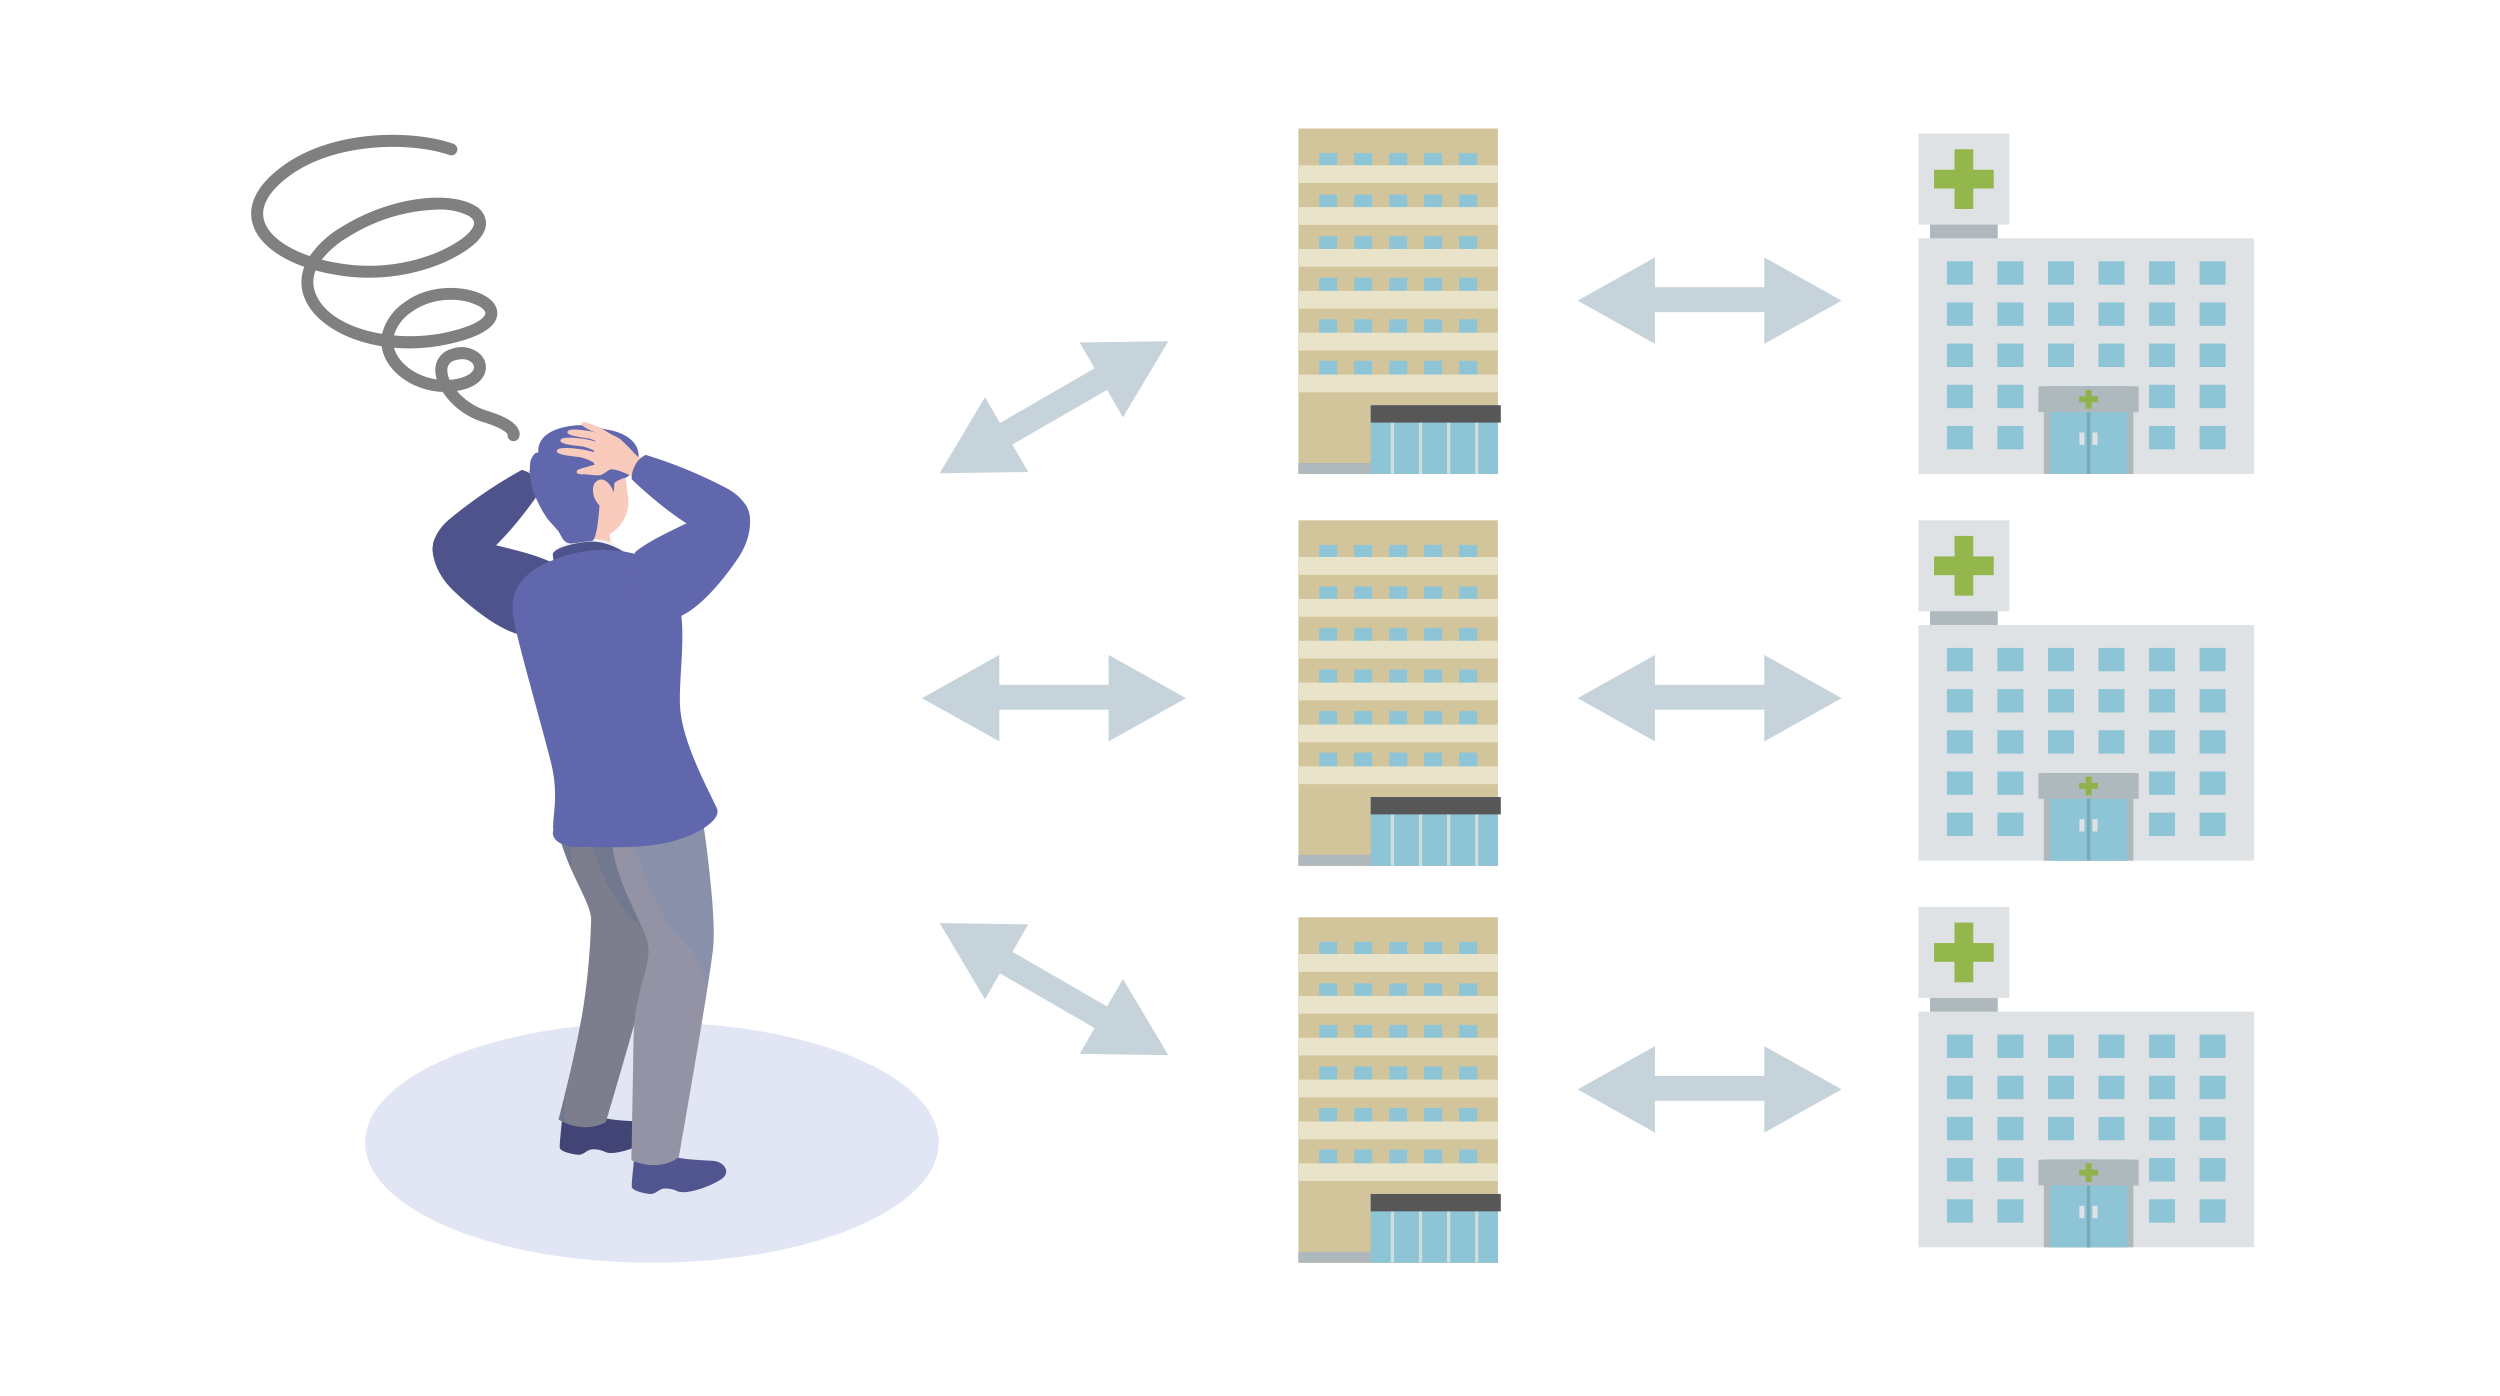 <svg xmlns="http://www.w3.org/2000/svg" xmlns:xlink="http://www.w3.org/1999/xlink" width="428" height="239" viewBox="0 0 428 239">
  <defs>
    <clipPath id="clip-path">
      <rect id="長方形_24601" data-name="長方形 24601" width="117.717" height="193.093" fill="none"/>
    </clipPath>
    <clipPath id="clip-path-3">
      <path id="パス_9750" data-name="パス 9750" d="M191.76,395.926s5.4,22.388,3.727,29.588-8.952,31.749-8.952,31.749c-4.045,2.212-8.1-.437-8.1-.437s3.576-13.661,4.5-20.974a118.366,118.366,0,0,0,1.083-13.205c.134-3.484-6.407-11.353-5.817-19.087s4.518-9.876,4.518-9.876Z" transform="translate(-178.153 -393.684)" fill="none"/>
    </clipPath>
    <clipPath id="clip-path-4">
      <rect id="長方形_24594" data-name="長方形 24594" width="17.009" height="67.279" fill="none"/>
    </clipPath>
    <clipPath id="clip-path-6">
      <path id="パス_9753" data-name="パス 9753" d="M158.145,403.595s3.884,23.305,3.025,30.648-5.88,35.678-5.88,35.678c-3.772,2.65-8.1.473-8.1.473s.28-13.65.376-21.021,2.814-11.878,2.557-15.354-6-11.07-6.279-18.822S145.56,402.7,145.56,402.7Z" transform="translate(-143.814 -402.703)" fill="none"/>
    </clipPath>
    <clipPath id="clip-path-7">
      <rect id="長方形_24596" data-name="長方形 24596" width="25.432" height="72.86" fill="none"/>
    </clipPath>
    <clipPath id="clip-path-9">
      <rect id="長方形_24597" data-name="長方形 24597" width="7.877" height="5.39" fill="none"/>
    </clipPath>
    <clipPath id="clip-path-10">
      <path id="パス_9760" data-name="パス 9760" d="M186.848,270.741c3.2,4.334-.389,14.1.087,18.865a50.294,50.294,0,0,0,2.623,11.691c.985,2.728-5.295,5.923-10.545,6.71s-11.077-1.311-12.09-3.268.929-4.874-.526-10.418-4.7-16.272-5.255-19.459.421-7.645,11.916-9.369a16.869,16.869,0,0,1,2.5-.188,13.728,13.728,0,0,1,11.289,5.435" transform="translate(-161.023 -265.306)" fill="none"/>
    </clipPath>
    <clipPath id="clip-path-11">
      <rect id="長方形_24599" data-name="長方形 24599" width="31.525" height="45.06" fill="none"/>
    </clipPath>
    <clipPath id="clip-path-13">
      <rect id="長方形_24605" data-name="長方形 24605" width="34.643" height="59.14" fill="none"/>
    </clipPath>
  </defs>
  <g id="イラスト" transform="translate(-467 -2232)">
    <rect id="長方形_24565" data-name="長方形 24565" width="428" height="239" transform="translate(467 2232)" fill="#fff"/>
    <g id="グループ_3582" data-name="グループ 3582" transform="translate(13 0.085)">
      <g id="グループ_3573" data-name="グループ 3573" transform="translate(497 2255)">
        <g id="グループ_3572" data-name="グループ 3572" clip-path="url(#clip-path)">
          <g id="グループ_3547" data-name="グループ 3547">
            <g id="グループ_3546" data-name="グループ 3546" clip-path="url(#clip-path)">
              <path id="パス_9737" data-name="パス 9737" d="M0,587.892c0,11.362,21.984,20.573,49.1,20.573s49.1-9.211,49.1-20.573-21.985-20.573-49.1-20.573S0,576.53,0,587.892" transform="translate(19.51 -415.372)" fill="#e2e6f4"/>
              <path id="パス_9738" data-name="パス 9738" d="M264.189,258.707a12.305,12.305,0,0,1-.345,10.036c-3.455,7.353-15.367-4.09-16.755-5.449-5.051-4.947-4.468-12.438,2.049-9.263,2.995,1.459,11.108,2.583,15.051,4.675" transform="translate(-212.643 -185.437)" fill="#4e538c"/>
              <path id="パス_9739" data-name="パス 9739" d="M234.851,204.76s3.83-3.572,5.387-3.553,2.709-1.054,2.422-2.113-1.006-3.49-1.57-4.057-2.765.228-3.844,1.694-1.781,2.911-2.161,3.3a24.453,24.453,0,0,1-2.143,1.532Z" transform="translate(-187.377 -142.665)" fill="#f8cbbc"/>
              <path id="パス_9740" data-name="パス 9740" d="M221.043,214.653a19.029,19.029,0,0,0,2.079.825c.675.179,2.25-.575,3.273-.749s1.115-.8.317-.962a36.331,36.331,0,0,0-3.677-.2Z" transform="translate(-168.731 -156.363)" fill="#f8cbbc"/>
              <path id="パス_9741" data-name="パス 9741" d="M212.4,202.586a9.532,9.532,0,0,1,2.158-1.493c.959-.394,4.134-1.224,3.808-1.96s-3.163.285-4.083.584a25.6,25.6,0,0,0-2.89,1.385Z" transform="translate(-157.285 -145.607)" fill="#f8cbbc"/>
              <path id="パス_9742" data-name="パス 9742" d="M216,196.444a9.15,9.15,0,0,1,2.071-1.433c.921-.379,3.968-1.175,3.656-1.882s-3.037.273-3.92.561a24.569,24.569,0,0,0-2.774,1.33Z" transform="translate(-161.621 -141.219)" fill="#f8cbbc"/>
              <path id="パス_9743" data-name="パス 9743" d="M221.515,192.211a8.908,8.908,0,0,1,1.967-1.463c.884-.4,3.821-1.274,3.494-1.951s-2.945.366-3.794.675a23.854,23.854,0,0,0-2.655,1.385Z" transform="translate(-168.349 -138.067)" fill="#f8cbbc"/>
              <path id="パス_9744" data-name="パス 9744" d="M231.57,189.688a7.544,7.544,0,0,1,1.266-1.645c.628-.528,2.82-1.917,2.4-2.393s-2.315.976-2.935,1.423a20.244,20.244,0,0,0-1.843,1.739Z" transform="translate(-179.294 -135.858)" fill="#f8cbbc"/>
              <path id="パス_9745" data-name="パス 9745" d="M269.771,214.176a80.529,80.529,0,0,0-12.5,8.537c-2.62,2.274-2.975,4.621-2.649,5.875s2.443,4.594,7.553,1.153,10.808-11.993,10.808-11.993a4.505,4.505,0,0,0-.928-2.023,3.863,3.863,0,0,0-2.288-1.549" transform="translate(-223.44 -156.812)" fill="#4e538c"/>
              <path id="パス_9746" data-name="パス 9746" d="M137.1,640.927a18.384,18.384,0,0,0-.8,3.094c-.073.98-.456,4.132-.384,4.786s2.113,1.112,3.093,1.2,1.533-.865,2.436-.924a4.577,4.577,0,0,1,2.16.4c1.542.855,6.236-.946,7.774-2.109s.281-2.833-1.374-3.013c-1.439-.156-6.348-.166-7.661-1.1s-.935-3.118-.935-3.118Z" transform="translate(-70.75 -468.687)" fill="#50558f"/>
              <path id="パス_9747" data-name="パス 9747" d="M183.119,615.87a18.387,18.387,0,0,0-.8,3.094c-.073.98-.456,4.133-.384,4.786s2.113,1.112,3.093,1.2,1.533-.865,2.436-.924a4.576,4.576,0,0,1,2.16.4c1.542.855,6.236-.946,7.774-2.109s.281-2.833-1.374-3.013c-1.439-.156-6.348-.166-7.661-1.1s-.935-3.118-.935-3.118Z" transform="translate(-129.1 -450.341)" fill="#414474"/>
              <path id="パス_9748" data-name="パス 9748" d="M182.71,393.684s-3.929,2.142-4.518,9.876,5.951,15.6,5.817,19.087a118.5,118.5,0,0,1-1.083,13.206c-.92,7.313-4.5,20.974-4.5,20.974s4.058,2.648,8.1.437c0,0,7.276-24.549,8.952-31.749s-3.727-29.588-3.727-29.588Z" transform="translate(-125.808 -288.242)" fill="#72788d"/>
            </g>
          </g>
          <g id="グループ_3552" data-name="グループ 3552" transform="translate(52.346 105.442)">
            <g id="グループ_3551" data-name="グループ 3551" clip-path="url(#clip-path-3)">
              <g id="グループ_3550" data-name="グループ 3550" transform="translate(1.269 1.202)" opacity="0.15" style="mix-blend-mode: multiply;isolation: isolate">
                <g id="グループ_3549" data-name="グループ 3549">
                  <g id="グループ_3548" data-name="グループ 3548" clip-path="url(#clip-path-4)">
                    <path id="パス_9749" data-name="パス 9749" d="M177.419,398.173S179.543,419.44,188,426.324s3.242,24.179,3.242,24.179l-3.635,14.948-11.783-1.822Z" transform="translate(-175.829 -398.173)" fill="#bea090"/>
                  </g>
                </g>
              </g>
            </g>
          </g>
          <g id="グループ_3554" data-name="グループ 3554">
            <g id="グループ_3553" data-name="グループ 3553" clip-path="url(#clip-path)">
              <path id="パス_9751" data-name="パス 9751" d="M145.56,402.7s-2,4.742-1.719,12.494,6.022,15.345,6.279,18.822-2.461,7.984-2.557,15.354-.376,21.021-.376,21.021,4.329,2.178,8.1-.473c0,0,5.021-28.335,5.88-35.678s-3.025-30.648-3.025-30.648Z" transform="translate(-82.094 -294.846)" fill="#8890aa"/>
            </g>
          </g>
          <g id="グループ_3559" data-name="グループ 3559" transform="translate(61.719 107.857)">
            <g id="グループ_3558" data-name="グループ 3558" clip-path="url(#clip-path-6)">
              <g id="グループ_3557" data-name="グループ 3557" transform="translate(-7.922 1.438)" opacity="0.22" style="mix-blend-mode: multiply;isolation: isolate">
                <g id="グループ_3556" data-name="グループ 3556">
                  <g id="グループ_3555" data-name="グループ 3555" clip-path="url(#clip-path-7)">
                    <path id="パス_9752" data-name="パス 9752" d="M152.133,408.073s4.759,22.579,11.653,28.7,5.15,21.4,5.15,21.4l-1.316,22.192-12.857.569L143.7,420.418Z" transform="translate(-143.7 -408.073)" fill="#bea090"/>
                  </g>
                </g>
              </g>
            </g>
          </g>
          <g id="グループ_3564" data-name="グループ 3564">
            <g id="グループ_3563" data-name="グループ 3563" clip-path="url(#clip-path)">
              <path id="パス_9754" data-name="パス 9754" d="M215.736,244.62l1,6.673a13.441,13.441,0,0,1-4.578,1.739,4.536,4.536,0,0,1-2.743-.748l-1.1-6.55Z" transform="translate(-154.814 -179.103)" fill="#f8cbbc"/>
              <g id="グループ_3562" data-name="グループ 3562" transform="translate(53.5 65.517)" style="mix-blend-mode: multiply;isolation: isolate">
                <g id="グループ_3561" data-name="グループ 3561">
                  <g id="グループ_3560" data-name="グループ 3560" clip-path="url(#clip-path-9)">
                    <path id="パス_9755" data-name="パス 9755" d="M218.229,247.653a4.742,4.742,0,0,1-3.579,2.314,4.209,4.209,0,0,1-3.79-1.209l-.509-3.025,7.422-1.113Z" transform="translate(-210.352 -244.62)" fill="#f8cbbc"/>
                  </g>
                </g>
              </g>
              <path id="パス_9756" data-name="パス 9756" d="M210.527,261.21a8.163,8.163,0,0,0-6.5-2.821c-4.265.127-6.156,1.206-6.13,2.228a9.118,9.118,0,0,0,1.272,3.01Z" transform="translate(-145.813 -189.181)" fill="#f2f2f2"/>
              <path id="パス_9757" data-name="パス 9757" d="M203.195,226.419s-.644,5.682-2.876,6.064l-1.053-5.011Z" transform="translate(-138.848 -165.776)" fill="#6167ad"/>
              <path id="パス_9758" data-name="パス 9758" d="M209.067,263s-3.651-3.466-8.02-2.947-5.748,1.612-5.766,2.1a24.491,24.491,0,0,0,.385,2.562Z" transform="translate(-143.653 -190.365)" fill="#4e538c"/>
            </g>
          </g>
          <g id="グループ_3569" data-name="グループ 3569" transform="translate(45.952 71.058)">
            <g id="グループ_3568" data-name="グループ 3568" clip-path="url(#clip-path-10)">
              <g id="グループ_3567" data-name="グループ 3567" transform="translate(3.645 1.402)" opacity="0.32" style="mix-blend-mode: multiply;isolation: isolate">
                <g id="グループ_3566" data-name="グループ 3566">
                  <g id="グループ_3565" data-name="グループ 3565" clip-path="url(#clip-path-11)">
                    <path id="パス_9759" data-name="パス 9759" d="M158.355,271.2s.918,10.555-1.79,18.1,1.526,11.523.213,15.485-12.266,6.7-20.145,7.35l15.528,3.467,16-3.176-2.691-26.8-2.262-15.081Z" transform="translate(-136.633 -270.541)" fill="#dbdcdc"/>
                  </g>
                </g>
              </g>
            </g>
          </g>
          <g id="グループ_3571" data-name="グループ 3571">
            <g id="グループ_3570" data-name="グループ 3570" clip-path="url(#clip-path)">
              <path id="パス_9761" data-name="パス 9761" d="M176.394,309.68c-1.492-3.272-5.62-10.751-6.236-16.672s2.005-16.71-1.713-22.138c-2.032-2.967-2.922-4.022-5.912-4.714-.436-.122-.921-.231-1.458-.326l-.27-.06a1.587,1.587,0,0,0-.341-.037l-.071-.01a21.529,21.529,0,0,0-11.244,1.178c-7.533,2.566-8.146,6.918-7.578,10.214.694,4.028,4.624,17.6,6.4,24.619,1.479,5.851.191,9.358.422,11.8l-.054.074s-.422,1.6,2.13,2.409a6.49,6.49,0,0,0,2.266.277c2.625-.124,9.245.5,14.911-.7,5.215-1.1,9.651-3.947,8.752-5.916" transform="translate(-96.668 -194.377)" fill="#6167ad"/>
              <path id="パス_9762" data-name="パス 9762" d="M206,213.207h0a6.309,6.309,0,0,0,5.469-7.05l-.482-3.816a6.309,6.309,0,1,0-12.519,1.581l.482,3.816a6.309,6.309,0,0,0,7.05,5.469" transform="translate(-146.94 -144.105)" fill="#f8cbbc"/>
              <path id="パス_9763" data-name="パス 9763" d="M120.829,241.933a12.3,12.3,0,0,0,2.41,9.749c4.9,6.481,14.191-7.174,15.269-8.791,3.921-5.883,1.8-13.092-3.917-8.64-2.629,2.046-10.335,4.82-13.762,7.682" transform="translate(-55.1 -170.497)" fill="#6167ad"/>
              <path id="パス_9764" data-name="パス 9764" d="M196.733,203.768c.713,1.281,1.018,2.217,2.478,2.08.709-.066,2.756-.418,3.155-.4,1.056.042,1.308-5.59,1.424-6.289a6.217,6.217,0,0,1,4.182-4.508c1.1-.152,2.43-2.293,2.488-3.509.152-3.193-3.283-4.432-5.208-4.749s-3.446-1.084-6.451-.652c-6.287.9-5.5,4.579-5.5,4.579s-.655-.411-1.363,1.392a11.012,11.012,0,0,0,.385,4.888,19.617,19.617,0,0,0,2.63,5.173Z" transform="translate(-144.119 -135.898)" fill="#6167ad"/>
              <path id="パス_9765" data-name="パス 9765" d="M206.928,217.358s1.026,1.461,1.363,1.957a3.963,3.963,0,0,1,.49,1.095l.237-3.017Z" transform="translate(-146.724 -159.142)" fill="#6167ad"/>
              <path id="パス_9766" data-name="パス 9766" d="M210.957,221.448s-1.09-1.858-2.467-.8-.161,5.493,2.953,4.644Z" transform="translate(-149.416 -161.313)" fill="#f8cbbc"/>
              <path id="パス_9767" data-name="パス 9767" d="M192.148,199.326s-4.485-2.7-6-2.364-2.868-.472-2.806-1.568.264-3.622.7-4.294,2.752-.348,4.111.864,2.344,2.481,2.8,2.779a24.452,24.452,0,0,0,2.414,1.057Z" transform="translate(-124.742 -139.666)" fill="#f8cbbc"/>
              <path id="パス_9768" data-name="パス 9768" d="M214.626,210.787a19,19,0,0,1-1.864,1.236c-.624.314-2.32-.1-3.357-.057s-1.255-.548-.509-.875a36.352,36.352,0,0,1,3.556-.96Z" transform="translate(-152.74 -153.851)" fill="#f8cbbc"/>
              <path id="パス_9769" data-name="パス 9769" d="M223.71,202.791a9.539,9.539,0,0,0-2.419-1.016c-1.02-.188-4.3-.344-4.131-1.131s3.154-.374,4.116-.271a25.5,25.5,0,0,1,3.114.759Z" transform="translate(-164.834 -146.56)" fill="#f8cbbc"/>
              <path id="パス_9770" data-name="パス 9770" d="M222.213,196.1a9.149,9.149,0,0,0-2.323-.975c-.98-.181-4.126-.331-3.966-1.086s3.028-.359,3.951-.26a24.584,24.584,0,0,1,2.989.728Z" transform="translate(-162.979 -141.739)" fill="#f8cbbc"/>
              <path id="パス_9771" data-name="パス 9771" d="M218.26,190.963a8.91,8.91,0,0,0-2.227-1.025c-.947-.208-4-.457-3.821-1.187s2.957-.25,3.852-.123a23.885,23.885,0,0,1,2.883.807Z" transform="translate(-158.065 -137.907)" fill="#f8cbbc"/>
              <path id="パス_9772" data-name="パス 9772" d="M212.806,187.09a7.538,7.538,0,0,0-1.578-1.347c-.723-.387-3.155-1.294-2.84-1.847s2.466.477,3.166.787A20.238,20.238,0,0,1,213.717,186Z" transform="translate(-151.806 -134.525)" fill="#f8cbbc"/>
              <path id="パス_9773" data-name="パス 9773" d="M123.285,204.586a80.522,80.522,0,0,1,13.989,5.774c3.033,1.684,3.865,3.908,3.805,5.2s-1.442,5-7.152,2.688-13.051-9.5-13.051-9.5a4.5,4.5,0,0,1,.49-2.171,3.861,3.861,0,0,1,1.919-1.988" transform="translate(-55.738 -149.791)" fill="#6167ad"/>
              <path id="パス_9774" data-name="パス 9774" d="M312.8,52.443a1.024,1.024,0,0,0,.942-.621,1.7,1.7,0,0,0-.087-1.384c-.585-1.248-2.434-2.321-5.652-3.279a11.24,11.24,0,0,1-4.9-3.308c3.359-.545,4.432-2.086,4.773-3a3.058,3.058,0,0,0-.7-3.22,4.789,4.789,0,0,0-4.957-.989,3.671,3.671,0,0,0-2.807,3.658,5.641,5.641,0,0,0,.246,1.572c-3.2-.451-6.147-2.368-7.133-4.872a4.973,4.973,0,0,1-.18-.546,31.163,31.163,0,0,0,9.044-.57c5.343-1.128,8.236-2.782,8.6-4.917.124-.73.034-2.135-1.956-3.34-2.928-1.771-9.422-2.369-14,1.116a9.278,9.278,0,0,0-3.745,5.33c-5.277-.87-9.887-3.183-11.369-6.888a5.274,5.274,0,0,1,0-3.972,33.025,33.025,0,0,0,3.347.731,32.9,32.9,0,0,0,18.773-2.149c4.569-2.121,6.941-4.319,7.051-6.533a3.5,3.5,0,0,0-1.974-3.17c-4.126-2.437-14-1.724-22.749,3.679a17.09,17.09,0,0,0-5.453,4.987c-3.476-1.189-6.122-2.935-7.3-4.917-2.036-3.417.9-6.641,3.731-8.744,7.924-5.9,21.043-5.9,27.467-3.639a1.024,1.024,0,1,0,.681-1.932C295.9-.8,282-1.157,273.123,5.454c-6.678,4.971-5.54,9.3-4.267,11.435,1.4,2.358,4.3,4.362,8.12,5.713a7.214,7.214,0,0,0,.048,5.343c1.226,3.064,4.513,5.694,9.018,7.218a25.991,25.991,0,0,0,4.176,1.027,6.687,6.687,0,0,0,.41,1.56c1.4,3.557,5.628,6.115,10.045,6.264a12.69,12.69,0,0,0,6.749,5.108c3.556,1.059,4.251,1.954,4.367,2.157a1.025,1.025,0,0,0,1.014,1.163m-.942-1.426h0m0,0h0m-7.856-12.606a2.3,2.3,0,0,1,1.689.628,1.043,1.043,0,0,1,.268,1.1c-.262.7-1.429,1.541-3.919,1.79l-.185.017a4.168,4.168,0,0,1-.391-1.653,1.642,1.642,0,0,1,1.364-1.69,3.973,3.973,0,0,1,1.173-.19m-1.942-10.162a9.984,9.984,0,0,1,4.916,1.132c.686.415,1.058.88,1,1.245-.032.189-.5,1.883-7,3.255a29.392,29.392,0,0,1-8.655.454,7.349,7.349,0,0,1,2.959-3.96,11.235,11.235,0,0,1,6.785-2.126M299.815,12.8a10.861,10.861,0,0,1,5.264,1.057c.667.394.993.833.969,1.305-.024.493-.519,2.294-5.867,4.777a30.807,30.807,0,0,1-17.574,1.986c-.911-.151-1.793-.337-2.639-.555a16.061,16.061,0,0,1,4.481-3.854A30.289,30.289,0,0,1,299.815,12.8" transform="translate(-267.884 0)" fill="gray"/>
            </g>
          </g>
        </g>
      </g>
      <g id="グループ_3576" data-name="グループ 3576" transform="translate(676.296 2253.915)">
        <rect id="長方形_24602" data-name="長方形 24602" width="34.143" height="59.14" transform="translate(0 0)" fill="#d2c49b"/>
        <rect id="長方形_24603" data-name="長方形 24603" width="34.143" height="1.871" transform="translate(0 57.269)" fill="#aeb8bd"/>
        <rect id="長方形_24604" data-name="長方形 24604" width="21.773" height="11.77" transform="translate(12.37 47.371)" fill="#8dc5d6"/>
        <g id="グループ_3575" data-name="グループ 3575" transform="translate(0 0)">
          <g id="グループ_3574" data-name="グループ 3574" clip-path="url(#clip-path-13)">
            <line id="線_739" data-name="線 739" y1="11.77" transform="translate(16.08 47.371)" fill="none" stroke="#cddedb" stroke-miterlimit="10" stroke-width="0.558"/>
            <line id="線_740" data-name="線 740" y1="11.77" transform="translate(20.895 47.371)" fill="none" stroke="#cddedb" stroke-miterlimit="10" stroke-width="0.558"/>
            <line id="線_741" data-name="線 741" y1="11.77" transform="translate(25.709 47.371)" fill="none" stroke="#cddedb" stroke-miterlimit="10" stroke-width="0.558"/>
            <line id="線_742" data-name="線 742" y1="11.77" transform="translate(30.523 47.371)" fill="none" stroke="#cddedb" stroke-miterlimit="10" stroke-width="0.558"/>
          </g>
        </g>
        <rect id="長方形_24606" data-name="長方形 24606" width="22.272" height="2.977" transform="translate(12.37 47.371)" fill="#585757"/>
        <rect id="長方形_24607" data-name="長方形 24607" width="3.079" height="2.772" transform="translate(3.553 4.207)" fill="#8dc5d6"/>
        <rect id="長方形_24608" data-name="長方形 24608" width="3.079" height="2.772" transform="translate(9.543 4.207)" fill="#8dc5d6"/>
        <rect id="長方形_24609" data-name="長方形 24609" width="3.08" height="2.772" transform="translate(15.531 4.207)" fill="#8dc5d6"/>
        <rect id="長方形_24610" data-name="長方形 24610" width="3.079" height="2.772" transform="translate(21.521 4.207)" fill="#8dc5d6"/>
        <rect id="長方形_24611" data-name="長方形 24611" width="3.079" height="2.772" transform="translate(27.511 4.207)" fill="#8dc5d6"/>
        <rect id="長方形_24612" data-name="長方形 24612" width="3.079" height="2.772" transform="translate(3.553 11.319)" fill="#8dc5d6"/>
        <rect id="長方形_24613" data-name="長方形 24613" width="3.079" height="2.772" transform="translate(9.543 11.319)" fill="#8dc5d6"/>
        <rect id="長方形_24614" data-name="長方形 24614" width="3.08" height="2.772" transform="translate(15.531 11.319)" fill="#8dc5d6"/>
        <rect id="長方形_24615" data-name="長方形 24615" width="3.079" height="2.772" transform="translate(21.521 11.319)" fill="#8dc5d6"/>
        <rect id="長方形_24616" data-name="長方形 24616" width="3.079" height="2.772" transform="translate(27.511 11.319)" fill="#8dc5d6"/>
        <rect id="長方形_24617" data-name="長方形 24617" width="3.079" height="2.772" transform="translate(3.553 18.431)" fill="#8dc5d6"/>
        <rect id="長方形_24618" data-name="長方形 24618" width="3.079" height="2.772" transform="translate(9.543 18.431)" fill="#8dc5d6"/>
        <rect id="長方形_24619" data-name="長方形 24619" width="3.08" height="2.772" transform="translate(15.531 18.431)" fill="#8dc5d6"/>
        <rect id="長方形_24620" data-name="長方形 24620" width="3.079" height="2.772" transform="translate(21.521 18.431)" fill="#8dc5d6"/>
        <rect id="長方形_24621" data-name="長方形 24621" width="3.079" height="2.772" transform="translate(27.511 18.431)" fill="#8dc5d6"/>
        <rect id="長方形_24622" data-name="長方形 24622" width="3.079" height="2.772" transform="translate(3.553 25.543)" fill="#8dc5d6"/>
        <rect id="長方形_24623" data-name="長方形 24623" width="3.079" height="2.772" transform="translate(9.543 25.543)" fill="#8dc5d6"/>
        <rect id="長方形_24624" data-name="長方形 24624" width="3.08" height="2.772" transform="translate(15.531 25.543)" fill="#8dc5d6"/>
        <rect id="長方形_24625" data-name="長方形 24625" width="3.079" height="2.772" transform="translate(21.521 25.543)" fill="#8dc5d6"/>
        <rect id="長方形_24626" data-name="長方形 24626" width="3.079" height="2.772" transform="translate(27.511 25.543)" fill="#8dc5d6"/>
        <rect id="長方形_24627" data-name="長方形 24627" width="3.079" height="2.772" transform="translate(3.553 32.655)" fill="#8dc5d6"/>
        <rect id="長方形_24628" data-name="長方形 24628" width="3.079" height="2.772" transform="translate(9.543 32.655)" fill="#8dc5d6"/>
        <rect id="長方形_24629" data-name="長方形 24629" width="3.08" height="2.772" transform="translate(15.531 32.655)" fill="#8dc5d6"/>
        <rect id="長方形_24630" data-name="長方形 24630" width="3.079" height="2.772" transform="translate(21.521 32.655)" fill="#8dc5d6"/>
        <rect id="長方形_24631" data-name="長方形 24631" width="3.079" height="2.772" transform="translate(27.511 32.655)" fill="#8dc5d6"/>
        <rect id="長方形_24632" data-name="長方形 24632" width="3.079" height="2.772" transform="translate(3.553 39.767)" fill="#8dc5d6"/>
        <rect id="長方形_24633" data-name="長方形 24633" width="3.079" height="2.772" transform="translate(9.543 39.767)" fill="#8dc5d6"/>
        <rect id="長方形_24634" data-name="長方形 24634" width="3.08" height="2.772" transform="translate(15.531 39.767)" fill="#8dc5d6"/>
        <rect id="長方形_24635" data-name="長方形 24635" width="3.079" height="2.772" transform="translate(21.521 39.767)" fill="#8dc5d6"/>
        <rect id="長方形_24636" data-name="長方形 24636" width="3.079" height="2.772" transform="translate(27.511 39.767)" fill="#8dc5d6"/>
        <rect id="長方形_24637" data-name="長方形 24637" width="34.143" height="3.039" transform="translate(0 6.288)" fill="#e9e4c9"/>
        <rect id="長方形_24638" data-name="長方形 24638" width="34.143" height="3.038" transform="translate(0 13.457)" fill="#e9e4c9"/>
        <rect id="長方形_24639" data-name="長方形 24639" width="34.143" height="3.039" transform="translate(0 20.625)" fill="#e9e4c9"/>
        <rect id="長方形_24640" data-name="長方形 24640" width="34.143" height="3.039" transform="translate(0 27.793)" fill="#e9e4c9"/>
        <rect id="長方形_24641" data-name="長方形 24641" width="34.143" height="3.039" transform="translate(0 34.961)" fill="#e9e4c9"/>
        <rect id="長方形_24642" data-name="長方形 24642" width="34.143" height="3.039" transform="translate(0 42.13)" fill="#e9e4c9"/>
      </g>
      <g id="グループ_3577" data-name="グループ 3577" transform="translate(676.296 2320.992)">
        <rect id="長方形_24602-2" data-name="長方形 24602" width="34.143" height="59.14" transform="translate(0 0)" fill="#d2c49b"/>
        <rect id="長方形_24603-2" data-name="長方形 24603" width="34.143" height="1.871" transform="translate(0 57.269)" fill="#aeb8bd"/>
        <rect id="長方形_24604-2" data-name="長方形 24604" width="21.773" height="11.77" transform="translate(12.37 47.371)" fill="#8dc5d6"/>
        <g id="グループ_3575-2" data-name="グループ 3575" transform="translate(0 0)">
          <g id="グループ_3574-2" data-name="グループ 3574" clip-path="url(#clip-path-13)">
            <line id="線_739-2" data-name="線 739" y1="11.77" transform="translate(16.08 47.371)" fill="none" stroke="#cddedb" stroke-miterlimit="10" stroke-width="0.558"/>
            <line id="線_740-2" data-name="線 740" y1="11.77" transform="translate(20.895 47.371)" fill="none" stroke="#cddedb" stroke-miterlimit="10" stroke-width="0.558"/>
            <line id="線_741-2" data-name="線 741" y1="11.77" transform="translate(25.709 47.371)" fill="none" stroke="#cddedb" stroke-miterlimit="10" stroke-width="0.558"/>
            <line id="線_742-2" data-name="線 742" y1="11.77" transform="translate(30.523 47.371)" fill="none" stroke="#cddedb" stroke-miterlimit="10" stroke-width="0.558"/>
          </g>
        </g>
        <rect id="長方形_24606-2" data-name="長方形 24606" width="22.272" height="2.977" transform="translate(12.37 47.371)" fill="#585757"/>
        <rect id="長方形_24607-2" data-name="長方形 24607" width="3.079" height="2.772" transform="translate(3.553 4.207)" fill="#8dc5d6"/>
        <rect id="長方形_24608-2" data-name="長方形 24608" width="3.079" height="2.772" transform="translate(9.543 4.207)" fill="#8dc5d6"/>
        <rect id="長方形_24609-2" data-name="長方形 24609" width="3.08" height="2.772" transform="translate(15.531 4.207)" fill="#8dc5d6"/>
        <rect id="長方形_24610-2" data-name="長方形 24610" width="3.079" height="2.772" transform="translate(21.521 4.207)" fill="#8dc5d6"/>
        <rect id="長方形_24611-2" data-name="長方形 24611" width="3.079" height="2.772" transform="translate(27.511 4.207)" fill="#8dc5d6"/>
        <rect id="長方形_24612-2" data-name="長方形 24612" width="3.079" height="2.772" transform="translate(3.553 11.319)" fill="#8dc5d6"/>
        <rect id="長方形_24613-2" data-name="長方形 24613" width="3.079" height="2.772" transform="translate(9.543 11.319)" fill="#8dc5d6"/>
        <rect id="長方形_24614-2" data-name="長方形 24614" width="3.08" height="2.772" transform="translate(15.531 11.319)" fill="#8dc5d6"/>
        <rect id="長方形_24615-2" data-name="長方形 24615" width="3.079" height="2.772" transform="translate(21.521 11.319)" fill="#8dc5d6"/>
        <rect id="長方形_24616-2" data-name="長方形 24616" width="3.079" height="2.772" transform="translate(27.511 11.319)" fill="#8dc5d6"/>
        <rect id="長方形_24617-2" data-name="長方形 24617" width="3.079" height="2.772" transform="translate(3.553 18.431)" fill="#8dc5d6"/>
        <rect id="長方形_24618-2" data-name="長方形 24618" width="3.079" height="2.772" transform="translate(9.543 18.431)" fill="#8dc5d6"/>
        <rect id="長方形_24619-2" data-name="長方形 24619" width="3.08" height="2.772" transform="translate(15.531 18.431)" fill="#8dc5d6"/>
        <rect id="長方形_24620-2" data-name="長方形 24620" width="3.079" height="2.772" transform="translate(21.521 18.431)" fill="#8dc5d6"/>
        <rect id="長方形_24621-2" data-name="長方形 24621" width="3.079" height="2.772" transform="translate(27.511 18.431)" fill="#8dc5d6"/>
        <rect id="長方形_24622-2" data-name="長方形 24622" width="3.079" height="2.772" transform="translate(3.553 25.543)" fill="#8dc5d6"/>
        <rect id="長方形_24623-2" data-name="長方形 24623" width="3.079" height="2.772" transform="translate(9.543 25.543)" fill="#8dc5d6"/>
        <rect id="長方形_24624-2" data-name="長方形 24624" width="3.08" height="2.772" transform="translate(15.531 25.543)" fill="#8dc5d6"/>
        <rect id="長方形_24625-2" data-name="長方形 24625" width="3.079" height="2.772" transform="translate(21.521 25.543)" fill="#8dc5d6"/>
        <rect id="長方形_24626-2" data-name="長方形 24626" width="3.079" height="2.772" transform="translate(27.511 25.543)" fill="#8dc5d6"/>
        <rect id="長方形_24627-2" data-name="長方形 24627" width="3.079" height="2.772" transform="translate(3.553 32.655)" fill="#8dc5d6"/>
        <rect id="長方形_24628-2" data-name="長方形 24628" width="3.079" height="2.772" transform="translate(9.543 32.655)" fill="#8dc5d6"/>
        <rect id="長方形_24629-2" data-name="長方形 24629" width="3.08" height="2.772" transform="translate(15.531 32.655)" fill="#8dc5d6"/>
        <rect id="長方形_24630-2" data-name="長方形 24630" width="3.079" height="2.772" transform="translate(21.521 32.655)" fill="#8dc5d6"/>
        <rect id="長方形_24631-2" data-name="長方形 24631" width="3.079" height="2.772" transform="translate(27.511 32.655)" fill="#8dc5d6"/>
        <rect id="長方形_24632-2" data-name="長方形 24632" width="3.079" height="2.772" transform="translate(3.553 39.767)" fill="#8dc5d6"/>
        <rect id="長方形_24633-2" data-name="長方形 24633" width="3.079" height="2.772" transform="translate(9.543 39.767)" fill="#8dc5d6"/>
        <rect id="長方形_24634-2" data-name="長方形 24634" width="3.08" height="2.772" transform="translate(15.531 39.767)" fill="#8dc5d6"/>
        <rect id="長方形_24635-2" data-name="長方形 24635" width="3.079" height="2.772" transform="translate(21.521 39.767)" fill="#8dc5d6"/>
        <rect id="長方形_24636-2" data-name="長方形 24636" width="3.079" height="2.772" transform="translate(27.511 39.767)" fill="#8dc5d6"/>
        <rect id="長方形_24637-2" data-name="長方形 24637" width="34.143" height="3.039" transform="translate(0 6.288)" fill="#e9e4c9"/>
        <rect id="長方形_24638-2" data-name="長方形 24638" width="34.143" height="3.038" transform="translate(0 13.457)" fill="#e9e4c9"/>
        <rect id="長方形_24639-2" data-name="長方形 24639" width="34.143" height="3.039" transform="translate(0 20.625)" fill="#e9e4c9"/>
        <rect id="長方形_24640-2" data-name="長方形 24640" width="34.143" height="3.039" transform="translate(0 27.793)" fill="#e9e4c9"/>
        <rect id="長方形_24641-2" data-name="長方形 24641" width="34.143" height="3.039" transform="translate(0 34.961)" fill="#e9e4c9"/>
        <rect id="長方形_24642-2" data-name="長方形 24642" width="34.143" height="3.039" transform="translate(0 42.13)" fill="#e9e4c9"/>
      </g>
      <g id="グループ_3578" data-name="グループ 3578" transform="translate(676.296 2388.952)">
        <rect id="長方形_24602-3" data-name="長方形 24602" width="34.143" height="59.14" transform="translate(0 0)" fill="#d2c49b"/>
        <rect id="長方形_24603-3" data-name="長方形 24603" width="34.143" height="1.871" transform="translate(0 57.269)" fill="#aeb8bd"/>
        <rect id="長方形_24604-3" data-name="長方形 24604" width="21.773" height="11.77" transform="translate(12.37 47.371)" fill="#8dc5d6"/>
        <g id="グループ_3575-3" data-name="グループ 3575" transform="translate(0 0)">
          <g id="グループ_3574-3" data-name="グループ 3574" clip-path="url(#clip-path-13)">
            <line id="線_739-3" data-name="線 739" y1="11.77" transform="translate(16.08 47.371)" fill="none" stroke="#cddedb" stroke-miterlimit="10" stroke-width="0.558"/>
            <line id="線_740-3" data-name="線 740" y1="11.77" transform="translate(20.895 47.371)" fill="none" stroke="#cddedb" stroke-miterlimit="10" stroke-width="0.558"/>
            <line id="線_741-3" data-name="線 741" y1="11.77" transform="translate(25.709 47.371)" fill="none" stroke="#cddedb" stroke-miterlimit="10" stroke-width="0.558"/>
            <line id="線_742-3" data-name="線 742" y1="11.77" transform="translate(30.523 47.371)" fill="none" stroke="#cddedb" stroke-miterlimit="10" stroke-width="0.558"/>
          </g>
        </g>
        <rect id="長方形_24606-3" data-name="長方形 24606" width="22.272" height="2.977" transform="translate(12.37 47.371)" fill="#585757"/>
        <rect id="長方形_24607-3" data-name="長方形 24607" width="3.079" height="2.772" transform="translate(3.553 4.207)" fill="#8dc5d6"/>
        <rect id="長方形_24608-3" data-name="長方形 24608" width="3.079" height="2.772" transform="translate(9.543 4.207)" fill="#8dc5d6"/>
        <rect id="長方形_24609-3" data-name="長方形 24609" width="3.08" height="2.772" transform="translate(15.531 4.207)" fill="#8dc5d6"/>
        <rect id="長方形_24610-3" data-name="長方形 24610" width="3.079" height="2.772" transform="translate(21.521 4.207)" fill="#8dc5d6"/>
        <rect id="長方形_24611-3" data-name="長方形 24611" width="3.079" height="2.772" transform="translate(27.511 4.207)" fill="#8dc5d6"/>
        <rect id="長方形_24612-3" data-name="長方形 24612" width="3.079" height="2.772" transform="translate(3.553 11.319)" fill="#8dc5d6"/>
        <rect id="長方形_24613-3" data-name="長方形 24613" width="3.079" height="2.772" transform="translate(9.543 11.319)" fill="#8dc5d6"/>
        <rect id="長方形_24614-3" data-name="長方形 24614" width="3.08" height="2.772" transform="translate(15.531 11.319)" fill="#8dc5d6"/>
        <rect id="長方形_24615-3" data-name="長方形 24615" width="3.079" height="2.772" transform="translate(21.521 11.319)" fill="#8dc5d6"/>
        <rect id="長方形_24616-3" data-name="長方形 24616" width="3.079" height="2.772" transform="translate(27.511 11.319)" fill="#8dc5d6"/>
        <rect id="長方形_24617-3" data-name="長方形 24617" width="3.079" height="2.772" transform="translate(3.553 18.431)" fill="#8dc5d6"/>
        <rect id="長方形_24618-3" data-name="長方形 24618" width="3.079" height="2.772" transform="translate(9.543 18.431)" fill="#8dc5d6"/>
        <rect id="長方形_24619-3" data-name="長方形 24619" width="3.08" height="2.772" transform="translate(15.531 18.431)" fill="#8dc5d6"/>
        <rect id="長方形_24620-3" data-name="長方形 24620" width="3.079" height="2.772" transform="translate(21.521 18.431)" fill="#8dc5d6"/>
        <rect id="長方形_24621-3" data-name="長方形 24621" width="3.079" height="2.772" transform="translate(27.511 18.431)" fill="#8dc5d6"/>
        <rect id="長方形_24622-3" data-name="長方形 24622" width="3.079" height="2.772" transform="translate(3.553 25.543)" fill="#8dc5d6"/>
        <rect id="長方形_24623-3" data-name="長方形 24623" width="3.079" height="2.772" transform="translate(9.543 25.543)" fill="#8dc5d6"/>
        <rect id="長方形_24624-3" data-name="長方形 24624" width="3.08" height="2.772" transform="translate(15.531 25.543)" fill="#8dc5d6"/>
        <rect id="長方形_24625-3" data-name="長方形 24625" width="3.079" height="2.772" transform="translate(21.521 25.543)" fill="#8dc5d6"/>
        <rect id="長方形_24626-3" data-name="長方形 24626" width="3.079" height="2.772" transform="translate(27.511 25.543)" fill="#8dc5d6"/>
        <rect id="長方形_24627-3" data-name="長方形 24627" width="3.079" height="2.772" transform="translate(3.553 32.655)" fill="#8dc5d6"/>
        <rect id="長方形_24628-3" data-name="長方形 24628" width="3.079" height="2.772" transform="translate(9.543 32.655)" fill="#8dc5d6"/>
        <rect id="長方形_24629-3" data-name="長方形 24629" width="3.08" height="2.772" transform="translate(15.531 32.655)" fill="#8dc5d6"/>
        <rect id="長方形_24630-3" data-name="長方形 24630" width="3.079" height="2.772" transform="translate(21.521 32.655)" fill="#8dc5d6"/>
        <rect id="長方形_24631-3" data-name="長方形 24631" width="3.079" height="2.772" transform="translate(27.511 32.655)" fill="#8dc5d6"/>
        <rect id="長方形_24632-3" data-name="長方形 24632" width="3.079" height="2.772" transform="translate(3.553 39.767)" fill="#8dc5d6"/>
        <rect id="長方形_24633-3" data-name="長方形 24633" width="3.079" height="2.772" transform="translate(9.543 39.767)" fill="#8dc5d6"/>
        <rect id="長方形_24634-3" data-name="長方形 24634" width="3.08" height="2.772" transform="translate(15.531 39.767)" fill="#8dc5d6"/>
        <rect id="長方形_24635-3" data-name="長方形 24635" width="3.079" height="2.772" transform="translate(21.521 39.767)" fill="#8dc5d6"/>
        <rect id="長方形_24636-3" data-name="長方形 24636" width="3.079" height="2.772" transform="translate(27.511 39.767)" fill="#8dc5d6"/>
        <rect id="長方形_24637-3" data-name="長方形 24637" width="34.143" height="3.039" transform="translate(0 6.288)" fill="#e9e4c9"/>
        <rect id="長方形_24638-3" data-name="長方形 24638" width="34.143" height="3.038" transform="translate(0 13.457)" fill="#e9e4c9"/>
        <rect id="長方形_24639-3" data-name="長方形 24639" width="34.143" height="3.039" transform="translate(0 20.625)" fill="#e9e4c9"/>
        <rect id="長方形_24640-3" data-name="長方形 24640" width="34.143" height="3.039" transform="translate(0 27.793)" fill="#e9e4c9"/>
        <rect id="長方形_24641-3" data-name="長方形 24641" width="34.143" height="3.039" transform="translate(0 34.961)" fill="#e9e4c9"/>
        <rect id="長方形_24642-3" data-name="長方形 24642" width="34.143" height="3.039" transform="translate(0 42.13)" fill="#e9e4c9"/>
      </g>
      <g id="グループ_3579" data-name="グループ 3579" transform="translate(782.431 2254.797)">
        <rect id="長方形_24643" data-name="長方形 24643" width="11.586" height="15.572" transform="translate(1.992 6.491)" fill="#aeb8bd"/>
        <rect id="長方形_24644" data-name="長方形 24644" width="15.573" height="15.572" transform="translate(0 0)" fill="#dee2e4"/>
        <rect id="長方形_24645" data-name="長方形 24645" width="10.226" height="3.214" transform="translate(2.673 6.178)" fill="#94b74d"/>
        <rect id="長方形_24646" data-name="長方形 24646" width="3.213" height="10.226" transform="translate(6.179 2.672)" fill="#94b74d"/>
        <rect id="長方形_24647" data-name="長方形 24647" width="57.464" height="40.337" transform="translate(0 17.921)" fill="#dee2e4"/>
        <rect id="長方形_24648" data-name="長方形 24648" width="15.34" height="14.988" transform="translate(21.462 43.271)" fill="#aeb8bd"/>
        <rect id="長方形_24649" data-name="長方形 24649" width="13.242" height="14.988" transform="translate(22.512 43.271)" fill="#8dc5d6"/>
        <rect id="長方形_24650" data-name="長方形 24650" width="0.874" height="2.113" transform="translate(27.563 51.165)" fill="#dee2e4"/>
        <rect id="長方形_24651" data-name="長方形 24651" width="0.873" height="2.113" transform="translate(29.802 51.165)" fill="#dee2e4"/>
        <rect id="長方形_24652" data-name="長方形 24652" width="0.596" height="14.988" transform="translate(28.835 43.271)" fill="#79aab8"/>
        <rect id="長方形_24653" data-name="長方形 24653" width="17.163" height="4.406" transform="translate(20.551 43.271)" fill="#aeb8bd"/>
        <rect id="長方形_24654" data-name="長方形 24654" width="3.215" height="1.01" transform="translate(27.525 44.969)" fill="#90b24b"/>
        <rect id="長方形_24655" data-name="長方形 24655" width="1.01" height="3.215" transform="translate(28.628 43.867)" fill="#90b24b"/>
        <rect id="長方形_24656" data-name="長方形 24656" width="4.447" height="4.004" transform="translate(4.88 21.846)" fill="#8dc5d6"/>
        <rect id="長方形_24657" data-name="長方形 24657" width="4.447" height="4.004" transform="translate(13.532 21.846)" fill="#8dc5d6"/>
        <rect id="長方形_24658" data-name="長方形 24658" width="4.447" height="4.004" transform="translate(22.182 21.846)" fill="#8dc5d6"/>
        <rect id="長方形_24659" data-name="長方形 24659" width="4.447" height="4.004" transform="translate(30.833 21.846)" fill="#8dc5d6"/>
        <rect id="長方形_24660" data-name="長方形 24660" width="4.447" height="4.004" transform="translate(39.484 21.846)" fill="#8dc5d6"/>
        <rect id="長方形_24661" data-name="長方形 24661" width="4.447" height="4.004" transform="translate(48.135 21.846)" fill="#8dc5d6"/>
        <rect id="長方形_24662" data-name="長方形 24662" width="4.447" height="4.004" transform="translate(4.88 28.895)" fill="#8dc5d6"/>
        <rect id="長方形_24663" data-name="長方形 24663" width="4.447" height="4.004" transform="translate(13.532 28.895)" fill="#8dc5d6"/>
        <rect id="長方形_24664" data-name="長方形 24664" width="4.447" height="4.004" transform="translate(22.182 28.895)" fill="#8dc5d6"/>
        <rect id="長方形_24665" data-name="長方形 24665" width="4.447" height="4.004" transform="translate(30.833 28.895)" fill="#8dc5d6"/>
        <rect id="長方形_24666" data-name="長方形 24666" width="4.447" height="4.004" transform="translate(39.484 28.895)" fill="#8dc5d6"/>
        <rect id="長方形_24667" data-name="長方形 24667" width="4.447" height="4.004" transform="translate(48.135 28.895)" fill="#8dc5d6"/>
        <rect id="長方形_24668" data-name="長方形 24668" width="4.447" height="4.004" transform="translate(4.88 35.944)" fill="#8dc5d6"/>
        <rect id="長方形_24669" data-name="長方形 24669" width="4.447" height="4.004" transform="translate(13.532 35.944)" fill="#8dc5d6"/>
        <rect id="長方形_24670" data-name="長方形 24670" width="4.447" height="4.004" transform="translate(22.182 35.944)" fill="#8dc5d6"/>
        <rect id="長方形_24671" data-name="長方形 24671" width="4.447" height="4.004" transform="translate(30.833 35.944)" fill="#8dc5d6"/>
        <rect id="長方形_24672" data-name="長方形 24672" width="4.447" height="4.004" transform="translate(39.484 35.944)" fill="#8dc5d6"/>
        <rect id="長方形_24673" data-name="長方形 24673" width="4.447" height="4.004" transform="translate(48.135 35.944)" fill="#8dc5d6"/>
        <rect id="長方形_24674" data-name="長方形 24674" width="4.447" height="4.004" transform="translate(4.88 42.993)" fill="#8dc5d6"/>
        <rect id="長方形_24675" data-name="長方形 24675" width="4.447" height="4.004" transform="translate(13.532 42.993)" fill="#8dc5d6"/>
        <rect id="長方形_24676" data-name="長方形 24676" width="4.447" height="4.004" transform="translate(39.484 42.993)" fill="#8dc5d6"/>
        <rect id="長方形_24677" data-name="長方形 24677" width="4.447" height="4.004" transform="translate(48.135 42.993)" fill="#8dc5d6"/>
        <rect id="長方形_24678" data-name="長方形 24678" width="4.447" height="4.004" transform="translate(4.88 50.042)" fill="#8dc5d6"/>
        <rect id="長方形_24679" data-name="長方形 24679" width="4.447" height="4.004" transform="translate(13.532 50.042)" fill="#8dc5d6"/>
        <rect id="長方形_24680" data-name="長方形 24680" width="4.447" height="4.004" transform="translate(39.484 50.042)" fill="#8dc5d6"/>
        <rect id="長方形_24681" data-name="長方形 24681" width="4.447" height="4.004" transform="translate(48.135 50.042)" fill="#8dc5d6"/>
      </g>
      <g id="グループ_3580" data-name="グループ 3580" transform="translate(782.431 2320.992)">
        <rect id="長方形_24643-2" data-name="長方形 24643" width="11.586" height="15.572" transform="translate(1.992 6.491)" fill="#aeb8bd"/>
        <rect id="長方形_24644-2" data-name="長方形 24644" width="15.573" height="15.572" transform="translate(0 0)" fill="#dee2e4"/>
        <rect id="長方形_24645-2" data-name="長方形 24645" width="10.226" height="3.214" transform="translate(2.673 6.178)" fill="#94b74d"/>
        <rect id="長方形_24646-2" data-name="長方形 24646" width="3.213" height="10.226" transform="translate(6.179 2.672)" fill="#94b74d"/>
        <rect id="長方形_24647-2" data-name="長方形 24647" width="57.464" height="40.337" transform="translate(0 17.921)" fill="#dee2e4"/>
        <rect id="長方形_24648-2" data-name="長方形 24648" width="15.34" height="14.988" transform="translate(21.462 43.271)" fill="#aeb8bd"/>
        <rect id="長方形_24649-2" data-name="長方形 24649" width="13.242" height="14.988" transform="translate(22.512 43.271)" fill="#8dc5d6"/>
        <rect id="長方形_24650-2" data-name="長方形 24650" width="0.874" height="2.113" transform="translate(27.563 51.165)" fill="#dee2e4"/>
        <rect id="長方形_24651-2" data-name="長方形 24651" width="0.873" height="2.113" transform="translate(29.802 51.165)" fill="#dee2e4"/>
        <rect id="長方形_24652-2" data-name="長方形 24652" width="0.596" height="14.988" transform="translate(28.835 43.271)" fill="#79aab8"/>
        <rect id="長方形_24653-2" data-name="長方形 24653" width="17.163" height="4.406" transform="translate(20.551 43.271)" fill="#aeb8bd"/>
        <rect id="長方形_24654-2" data-name="長方形 24654" width="3.215" height="1.01" transform="translate(27.525 44.969)" fill="#90b24b"/>
        <rect id="長方形_24655-2" data-name="長方形 24655" width="1.01" height="3.215" transform="translate(28.628 43.867)" fill="#90b24b"/>
        <rect id="長方形_24656-2" data-name="長方形 24656" width="4.447" height="4.004" transform="translate(4.88 21.846)" fill="#8dc5d6"/>
        <rect id="長方形_24657-2" data-name="長方形 24657" width="4.447" height="4.004" transform="translate(13.532 21.846)" fill="#8dc5d6"/>
        <rect id="長方形_24658-2" data-name="長方形 24658" width="4.447" height="4.004" transform="translate(22.182 21.846)" fill="#8dc5d6"/>
        <rect id="長方形_24659-2" data-name="長方形 24659" width="4.447" height="4.004" transform="translate(30.833 21.846)" fill="#8dc5d6"/>
        <rect id="長方形_24660-2" data-name="長方形 24660" width="4.447" height="4.004" transform="translate(39.484 21.846)" fill="#8dc5d6"/>
        <rect id="長方形_24661-2" data-name="長方形 24661" width="4.447" height="4.004" transform="translate(48.135 21.846)" fill="#8dc5d6"/>
        <rect id="長方形_24662-2" data-name="長方形 24662" width="4.447" height="4.004" transform="translate(4.88 28.895)" fill="#8dc5d6"/>
        <rect id="長方形_24663-2" data-name="長方形 24663" width="4.447" height="4.004" transform="translate(13.532 28.895)" fill="#8dc5d6"/>
        <rect id="長方形_24664-2" data-name="長方形 24664" width="4.447" height="4.004" transform="translate(22.182 28.895)" fill="#8dc5d6"/>
        <rect id="長方形_24665-2" data-name="長方形 24665" width="4.447" height="4.004" transform="translate(30.833 28.895)" fill="#8dc5d6"/>
        <rect id="長方形_24666-2" data-name="長方形 24666" width="4.447" height="4.004" transform="translate(39.484 28.895)" fill="#8dc5d6"/>
        <rect id="長方形_24667-2" data-name="長方形 24667" width="4.447" height="4.004" transform="translate(48.135 28.895)" fill="#8dc5d6"/>
        <rect id="長方形_24668-2" data-name="長方形 24668" width="4.447" height="4.004" transform="translate(4.88 35.944)" fill="#8dc5d6"/>
        <rect id="長方形_24669-2" data-name="長方形 24669" width="4.447" height="4.004" transform="translate(13.532 35.944)" fill="#8dc5d6"/>
        <rect id="長方形_24670-2" data-name="長方形 24670" width="4.447" height="4.004" transform="translate(22.182 35.944)" fill="#8dc5d6"/>
        <rect id="長方形_24671-2" data-name="長方形 24671" width="4.447" height="4.004" transform="translate(30.833 35.944)" fill="#8dc5d6"/>
        <rect id="長方形_24672-2" data-name="長方形 24672" width="4.447" height="4.004" transform="translate(39.484 35.944)" fill="#8dc5d6"/>
        <rect id="長方形_24673-2" data-name="長方形 24673" width="4.447" height="4.004" transform="translate(48.135 35.944)" fill="#8dc5d6"/>
        <rect id="長方形_24674-2" data-name="長方形 24674" width="4.447" height="4.004" transform="translate(4.88 42.993)" fill="#8dc5d6"/>
        <rect id="長方形_24675-2" data-name="長方形 24675" width="4.447" height="4.004" transform="translate(13.532 42.993)" fill="#8dc5d6"/>
        <rect id="長方形_24676-2" data-name="長方形 24676" width="4.447" height="4.004" transform="translate(39.484 42.993)" fill="#8dc5d6"/>
        <rect id="長方形_24677-2" data-name="長方形 24677" width="4.447" height="4.004" transform="translate(48.135 42.993)" fill="#8dc5d6"/>
        <rect id="長方形_24678-2" data-name="長方形 24678" width="4.447" height="4.004" transform="translate(4.88 50.042)" fill="#8dc5d6"/>
        <rect id="長方形_24679-2" data-name="長方形 24679" width="4.447" height="4.004" transform="translate(13.532 50.042)" fill="#8dc5d6"/>
        <rect id="長方形_24680-2" data-name="長方形 24680" width="4.447" height="4.004" transform="translate(39.484 50.042)" fill="#8dc5d6"/>
        <rect id="長方形_24681-2" data-name="長方形 24681" width="4.447" height="4.004" transform="translate(48.135 50.042)" fill="#8dc5d6"/>
      </g>
      <g id="グループ_3581" data-name="グループ 3581" transform="translate(782.431 2387.188)">
        <rect id="長方形_24643-3" data-name="長方形 24643" width="11.586" height="15.572" transform="translate(1.992 6.491)" fill="#aeb8bd"/>
        <rect id="長方形_24644-3" data-name="長方形 24644" width="15.573" height="15.572" transform="translate(0 0)" fill="#dee2e4"/>
        <rect id="長方形_24645-3" data-name="長方形 24645" width="10.226" height="3.214" transform="translate(2.673 6.178)" fill="#94b74d"/>
        <rect id="長方形_24646-3" data-name="長方形 24646" width="3.213" height="10.226" transform="translate(6.179 2.672)" fill="#94b74d"/>
        <rect id="長方形_24647-3" data-name="長方形 24647" width="57.464" height="40.337" transform="translate(0 17.921)" fill="#dee2e4"/>
        <rect id="長方形_24648-3" data-name="長方形 24648" width="15.34" height="14.988" transform="translate(21.462 43.271)" fill="#aeb8bd"/>
        <rect id="長方形_24649-3" data-name="長方形 24649" width="13.242" height="14.988" transform="translate(22.512 43.271)" fill="#8dc5d6"/>
        <rect id="長方形_24650-3" data-name="長方形 24650" width="0.874" height="2.113" transform="translate(27.563 51.165)" fill="#dee2e4"/>
        <rect id="長方形_24651-3" data-name="長方形 24651" width="0.873" height="2.113" transform="translate(29.802 51.165)" fill="#dee2e4"/>
        <rect id="長方形_24652-3" data-name="長方形 24652" width="0.596" height="14.988" transform="translate(28.835 43.271)" fill="#79aab8"/>
        <rect id="長方形_24653-3" data-name="長方形 24653" width="17.163" height="4.406" transform="translate(20.551 43.271)" fill="#aeb8bd"/>
        <rect id="長方形_24654-3" data-name="長方形 24654" width="3.215" height="1.01" transform="translate(27.525 44.969)" fill="#90b24b"/>
        <rect id="長方形_24655-3" data-name="長方形 24655" width="1.01" height="3.215" transform="translate(28.628 43.867)" fill="#90b24b"/>
        <rect id="長方形_24656-3" data-name="長方形 24656" width="4.447" height="4.004" transform="translate(4.88 21.846)" fill="#8dc5d6"/>
        <rect id="長方形_24657-3" data-name="長方形 24657" width="4.447" height="4.004" transform="translate(13.532 21.846)" fill="#8dc5d6"/>
        <rect id="長方形_24658-3" data-name="長方形 24658" width="4.447" height="4.004" transform="translate(22.182 21.846)" fill="#8dc5d6"/>
        <rect id="長方形_24659-3" data-name="長方形 24659" width="4.447" height="4.004" transform="translate(30.833 21.846)" fill="#8dc5d6"/>
        <rect id="長方形_24660-3" data-name="長方形 24660" width="4.447" height="4.004" transform="translate(39.484 21.846)" fill="#8dc5d6"/>
        <rect id="長方形_24661-3" data-name="長方形 24661" width="4.447" height="4.004" transform="translate(48.135 21.846)" fill="#8dc5d6"/>
        <rect id="長方形_24662-3" data-name="長方形 24662" width="4.447" height="4.004" transform="translate(4.88 28.895)" fill="#8dc5d6"/>
        <rect id="長方形_24663-3" data-name="長方形 24663" width="4.447" height="4.004" transform="translate(13.532 28.895)" fill="#8dc5d6"/>
        <rect id="長方形_24664-3" data-name="長方形 24664" width="4.447" height="4.004" transform="translate(22.182 28.895)" fill="#8dc5d6"/>
        <rect id="長方形_24665-3" data-name="長方形 24665" width="4.447" height="4.004" transform="translate(30.833 28.895)" fill="#8dc5d6"/>
        <rect id="長方形_24666-3" data-name="長方形 24666" width="4.447" height="4.004" transform="translate(39.484 28.895)" fill="#8dc5d6"/>
        <rect id="長方形_24667-3" data-name="長方形 24667" width="4.447" height="4.004" transform="translate(48.135 28.895)" fill="#8dc5d6"/>
        <rect id="長方形_24668-3" data-name="長方形 24668" width="4.447" height="4.004" transform="translate(4.88 35.944)" fill="#8dc5d6"/>
        <rect id="長方形_24669-3" data-name="長方形 24669" width="4.447" height="4.004" transform="translate(13.532 35.944)" fill="#8dc5d6"/>
        <rect id="長方形_24670-3" data-name="長方形 24670" width="4.447" height="4.004" transform="translate(22.182 35.944)" fill="#8dc5d6"/>
        <rect id="長方形_24671-3" data-name="長方形 24671" width="4.447" height="4.004" transform="translate(30.833 35.944)" fill="#8dc5d6"/>
        <rect id="長方形_24672-3" data-name="長方形 24672" width="4.447" height="4.004" transform="translate(39.484 35.944)" fill="#8dc5d6"/>
        <rect id="長方形_24673-3" data-name="長方形 24673" width="4.447" height="4.004" transform="translate(48.135 35.944)" fill="#8dc5d6"/>
        <rect id="長方形_24674-3" data-name="長方形 24674" width="4.447" height="4.004" transform="translate(4.88 42.993)" fill="#8dc5d6"/>
        <rect id="長方形_24675-3" data-name="長方形 24675" width="4.447" height="4.004" transform="translate(13.532 42.993)" fill="#8dc5d6"/>
        <rect id="長方形_24676-3" data-name="長方形 24676" width="4.447" height="4.004" transform="translate(39.484 42.993)" fill="#8dc5d6"/>
        <rect id="長方形_24677-3" data-name="長方形 24677" width="4.447" height="4.004" transform="translate(48.135 42.993)" fill="#8dc5d6"/>
        <rect id="長方形_24678-3" data-name="長方形 24678" width="4.447" height="4.004" transform="translate(4.88 50.042)" fill="#8dc5d6"/>
        <rect id="長方形_24679-3" data-name="長方形 24679" width="4.447" height="4.004" transform="translate(13.532 50.042)" fill="#8dc5d6"/>
        <rect id="長方形_24680-3" data-name="長方形 24680" width="4.447" height="4.004" transform="translate(39.484 50.042)" fill="#8dc5d6"/>
        <rect id="長方形_24681-3" data-name="長方形 24681" width="4.447" height="4.004" transform="translate(48.135 50.042)" fill="#8dc5d6"/>
      </g>
      <path id="合体_79" data-name="合体 79" d="M31.957,9.367H13.241V14.8L6.622,11.1,0,7.4,6.622,3.7,13.241,0V5.105H31.957V0l6.622,3.7L45.2,7.4l-6.619,3.7-6.622,3.7Z" transform="translate(724.086 2275.98)" fill="#a5bac6" opacity="0.636"/>
      <path id="合体_83" data-name="合体 83" d="M31.957,9.367H13.241V14.8L6.622,11.1,0,7.4,6.622,3.7,13.241,0V5.106H31.957V0l6.622,3.7L45.2,7.4l-6.619,3.7-6.622,3.7Z" transform="translate(611.169 2306.526) rotate(-30)" fill="#a5bac6" opacity="0.636"/>
      <path id="合体_84" data-name="合体 84" d="M31.957,5.43H13.241V0L6.622,3.7,0,7.4l6.622,3.7,6.619,3.7V9.691H31.957V14.8l6.622-3.7L45.2,7.4,38.579,3.7,31.957,0Z" transform="translate(618.567 2383.543) rotate(30)" fill="#a5bac6" opacity="0.636"/>
      <path id="合体_80" data-name="合体 80" d="M31.957,9.367H13.241V14.8L6.622,11.1,0,7.4,6.622,3.7,13.241,0V5.105H31.957V0l6.622,3.7L45.2,7.4l-6.619,3.7-6.622,3.7Z" transform="translate(724.086 2344.043)" fill="#a5bac6" opacity="0.636"/>
      <path id="合体_82" data-name="合体 82" d="M31.957,9.367H13.241V14.8L6.622,11.1,0,7.4,6.622,3.7,13.241,0V5.105H31.957V0l6.622,3.7L45.2,7.4l-6.619,3.7-6.622,3.7Z" transform="translate(611.84 2344.043)" fill="#a5bac6" opacity="0.636"/>
      <path id="合体_81" data-name="合体 81" d="M31.957,9.367H13.241V14.8L6.622,11.1,0,7.4,6.622,3.7,13.241,0V5.105H31.957V0l6.622,3.7L45.2,7.4l-6.619,3.7-6.622,3.7Z" transform="translate(724.086 2411.018)" fill="#a5bac6" opacity="0.636"/>
    </g>
  </g>
</svg>
